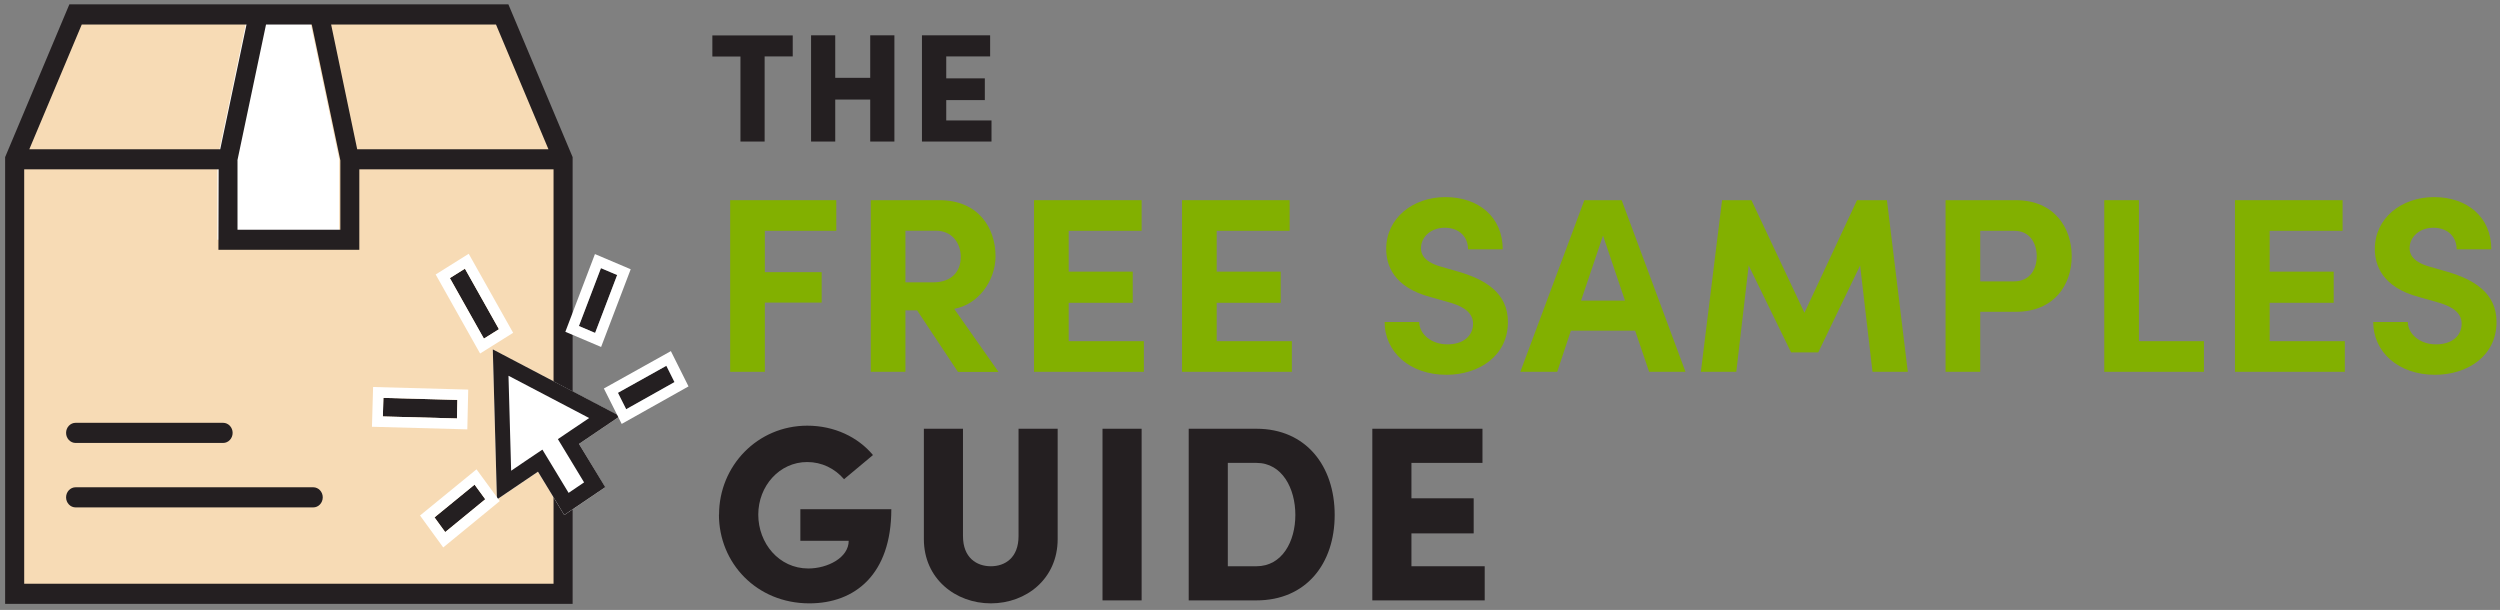 <svg width="291" height="71" viewBox="0 0 291 71" fill="none" xmlns="http://www.w3.org/2000/svg">
<rect x="0" y="0" width="291" height="71" fill="#808080" stroke="none"/>
<path d="M97.345 26.867H89.028V31.679H95.642V35.221H89.028V43.279H84.992V23.3H97.345V26.867Z" fill="#82B000"/>
<path d="M111.499 43.279L106.748 36.122H105.391V43.279H101.356V23.3H109.328C113.906 23.3 115.88 26.546 115.88 29.828C115.88 32.667 113.881 35.456 111.068 35.949L116.226 43.292H111.499V43.279ZM105.391 26.867V32.864H108.612C110.87 32.864 111.833 31.507 111.833 29.902C111.833 28.298 110.821 26.854 108.933 26.854H105.391V26.867Z" fill="#82B000"/>
<path d="M124.383 39.713H133.145V43.279H120.36V23.3H132.885V26.867H124.395V31.618H131.849V35.246H124.395V39.713H124.383Z" fill="#82B000"/>
<path d="M141.61 39.713H150.372V43.279H137.587V23.3H150.113V26.867H141.622V31.618H149.076V35.246H141.622V39.713H141.61Z" fill="#82B000"/>
<path d="M161.157 37.479H165.193C165.217 38.898 166.612 40.083 168.475 40.083C170.339 40.083 171.462 39.096 171.462 37.677C171.462 36.578 170.647 35.789 168.944 35.27L166.513 34.579C162.132 33.419 161.355 30.779 161.355 28.977C161.355 25.41 164.428 22.942 168.253 22.942C172.079 22.942 174.917 25.238 174.917 29.026H170.882C170.882 27.607 169.894 26.509 168.154 26.509C166.587 26.509 165.403 27.558 165.403 28.89C165.403 29.384 165.551 30.396 167.636 31.013L169.87 31.655C172.881 32.556 175.522 34.086 175.522 37.479C175.522 41.453 172.128 43.625 168.364 43.625C164.107 43.625 161.17 40.984 161.17 37.479H161.157Z" fill="#82B000"/>
<path d="M191.959 43.279L190.33 38.491H182.852L181.26 43.279H176.966L184.419 23.3H188.763L196.192 43.279H191.959ZM184.037 34.987H189.146L186.591 27.422L184.037 34.987Z" fill="#82B000"/>
<path d="M222.082 43.279H217.96L216.517 30.902L211.642 41.021H208.483L203.547 30.902L202.103 43.279H197.981L200.449 23.3H203.868L210.038 36.406L216.159 23.3H219.639L222.07 43.279H222.082Z" fill="#82B000"/>
<path d="M234.62 23.3C239.149 23.3 241.148 26.546 241.148 29.828C241.148 33.111 239.149 36.295 234.62 36.295H230.498V43.279H226.463V23.3H234.608H234.62ZM234.41 32.753C236.36 32.753 237.076 31.247 237.076 29.828C237.076 28.409 236.348 26.867 234.472 26.867H230.498V32.753H234.41Z" fill="#82B000"/>
<path d="M248.972 39.713H256.537V43.279H244.937V23.3H248.972V39.713Z" fill="#82B000"/>
<path d="M264.175 39.713H272.937V43.279H260.152V23.3H272.678V26.867H264.188V31.618H271.641V35.246H264.188V39.713H264.175Z" fill="#82B000"/>
<path d="M276.232 37.479H280.267C280.292 38.898 281.686 40.083 283.55 40.083C285.413 40.083 286.536 39.096 286.536 37.677C286.536 36.578 285.722 35.789 284.019 35.27L281.588 34.579C277.207 33.419 276.429 30.779 276.429 28.977C276.429 25.41 279.502 22.942 283.328 22.942C287.153 22.942 289.991 25.238 289.991 29.026H285.956C285.956 27.607 284.969 26.509 283.229 26.509C281.662 26.509 280.477 27.558 280.477 28.89C280.477 29.384 280.625 30.396 282.711 31.013L284.944 31.655C287.955 32.556 290.596 34.086 290.596 37.479C290.596 41.453 287.202 43.625 283.439 43.625C279.181 43.625 276.244 40.984 276.244 37.479H276.232Z" fill="#82B000"/>
<path d="M92.273 4.111V6.567H89.003V16.476H86.189V6.579H82.919V4.123H92.273V4.111Z" fill="#241F21"/>
<path d="M101.294 4.111H104.108V16.476H101.294V11.589H97.222V16.476H94.408V4.111H97.222V9.059H101.294V4.111Z" fill="#241F21"/>
<path d="M110.13 14.02H115.411V16.476H107.316V4.111H115.251V6.567H110.142V9.121H114.634V11.651H110.142V14.02H110.13Z" fill="#241F21"/>
<path d="M83.697 59.902C83.697 54.213 88.189 49.548 93.964 49.548C97.123 49.548 99.875 50.881 101.615 52.967L98.246 55.78C97.172 54.534 95.667 53.781 93.952 53.781C90.731 53.781 88.263 56.57 88.263 59.902C88.263 63.234 90.669 66.171 94.087 66.171C96.321 66.171 98.789 64.924 98.789 62.95H93.162V59.273H103.75C103.75 66.837 99.542 70.231 94.211 70.231C88.065 70.231 83.684 65.529 83.684 59.902H83.697Z" fill="#241F21"/>
<path d="M107.538 62.753V49.906H112.092V62.407C112.092 64.924 113.684 65.912 115.337 65.912C116.991 65.912 118.558 64.924 118.558 62.407V49.906H123.112V62.753C123.112 67.368 119.459 70.231 115.337 70.231C111.216 70.231 107.538 67.356 107.538 62.753Z" fill="#241F21"/>
<path d="M128.332 69.885V49.906H132.885V69.885H128.332Z" fill="#241F21"/>
<path d="M146.25 49.906C152.026 49.906 155.357 54.25 155.357 59.939C155.357 65.628 152.026 69.885 146.25 69.885H138.365V49.906H146.25ZM146.25 65.912C149.237 65.912 150.779 63.036 150.779 59.939C150.779 56.842 149.237 53.88 146.25 53.88H142.918V65.912H146.25Z" fill="#241F21"/>
<path d="M164.292 65.912H172.819V69.885H159.738V49.906H172.56V53.88H164.292V58.002H171.536V62.086H164.292V65.912Z" fill="#241F21"/>
<path d="M8.803 1.68L1.707 18.537V69.133H65.544V51.523V39.145V18.537L58.448 1.68H8.803Z" fill="#F7DBB5"/>
<path d="M28.843 1.68L25.302 18.537V27.903H39.481V18.537L35.939 1.68H28.843Z" fill="white"/>
<path d="M41.825 29.076V19.709H64.433V67.948H2.817V19.709H25.45L25.425 29.076H41.825ZM9.518 2.852H28.695L25.635 17.377H3.41L9.518 2.852ZM27.634 18.673L30.966 2.852H36.285L39.617 18.673V26.743H27.646V18.673H27.634ZM38.555 2.852H57.732L63.841 17.377H41.579L38.543 2.852H38.555ZM38.062 0.508H8.074L0.596 18.29V70.293H66.654V18.29L59.176 0.508H38.062Z" fill="#241F21"/>
<path d="M36.458 56.718H8.803C8.186 56.718 7.692 57.249 7.692 57.89C7.692 58.532 8.186 59.063 8.803 59.063H36.458C37.075 59.063 37.568 58.532 37.568 57.89C37.568 57.249 37.075 56.718 36.458 56.718Z" fill="#241F21"/>
<path d="M8.803 51.56H25.968C26.585 51.56 27.079 51.029 27.079 50.387C27.079 49.746 26.585 49.215 25.968 49.215H8.803C8.186 49.215 7.692 49.746 7.692 50.387C7.692 51.029 8.186 51.56 8.803 51.56Z" fill="#241F21"/>
<path d="M62.619 54.904L65.679 59.951L70.443 56.718L67.395 51.671L72.158 48.45L57.362 40.688L57.843 58.137L62.619 54.904Z" fill="white"/>
<path d="M57.362 40.688L57.843 58.137L62.619 54.904L65.679 59.939L70.455 56.706L67.395 51.671L72.17 48.438L57.374 40.675L57.362 40.688ZM59.213 43.748L68.579 48.66L66.432 50.104L64.939 51.115L65.889 52.683L67.987 56.15L66.185 57.372L64.088 53.904L63.137 52.337L61.644 53.337L59.497 54.793L59.188 43.748H59.213Z" fill="#241F21"/>
<path d="M69.271 38.75L67.383 37.948L69.949 31.21L71.838 32.013L69.271 38.75Z" fill="#241F21"/>
<path fill-rule="evenodd" clip-rule="evenodd" d="M69.968 40.387L65.806 38.62L69.252 29.574L73.414 31.341L69.968 40.387ZM69.271 38.751L71.838 32.013L69.949 31.21L67.383 37.948L69.271 38.751Z" fill="white"/>
<path d="M72.886 47.636L71.924 45.723L77.564 42.576L78.514 44.477L72.886 47.636Z" fill="#241F21"/>
<path fill-rule="evenodd" clip-rule="evenodd" d="M72.365 49.344L70.29 45.221L78.09 40.869L80.144 44.977L72.365 49.344ZM72.886 47.636L78.514 44.476L77.564 42.576L71.924 45.723L72.886 47.636Z" fill="white"/>
<path d="M53.191 48.709L44.565 48.475L44.627 46.315L53.24 46.55L53.191 48.709Z" fill="#241F21"/>
<path fill-rule="evenodd" clip-rule="evenodd" d="M54.396 49.977L43.296 49.675L43.428 45.048L54.502 45.349L54.396 49.977ZM53.191 48.709L53.24 46.55L44.627 46.315L44.565 48.475L53.191 48.709Z" fill="white"/>
<path d="M51.822 61.938L50.575 60.223L55.24 56.41L56.486 58.113L51.822 61.938Z" fill="#241F21"/>
<path fill-rule="evenodd" clip-rule="evenodd" d="M51.592 63.722L48.891 60.005L55.467 54.63L58.172 58.326L51.592 63.722ZM51.821 61.938L56.486 58.113L55.24 56.41L50.575 60.223L51.821 61.938Z" fill="white"/>
<path d="M56.325 39.417L52.364 32.37L54.117 31.272L58.078 38.319L56.325 39.417Z" fill="#241F21"/>
<path fill-rule="evenodd" clip-rule="evenodd" d="M55.884 41.15L50.712 31.95L54.558 29.539L59.73 38.739L55.884 41.15ZM56.325 39.417L58.078 38.319L54.117 31.272L52.364 32.37L56.325 39.417Z" fill="white"/>
</svg>
